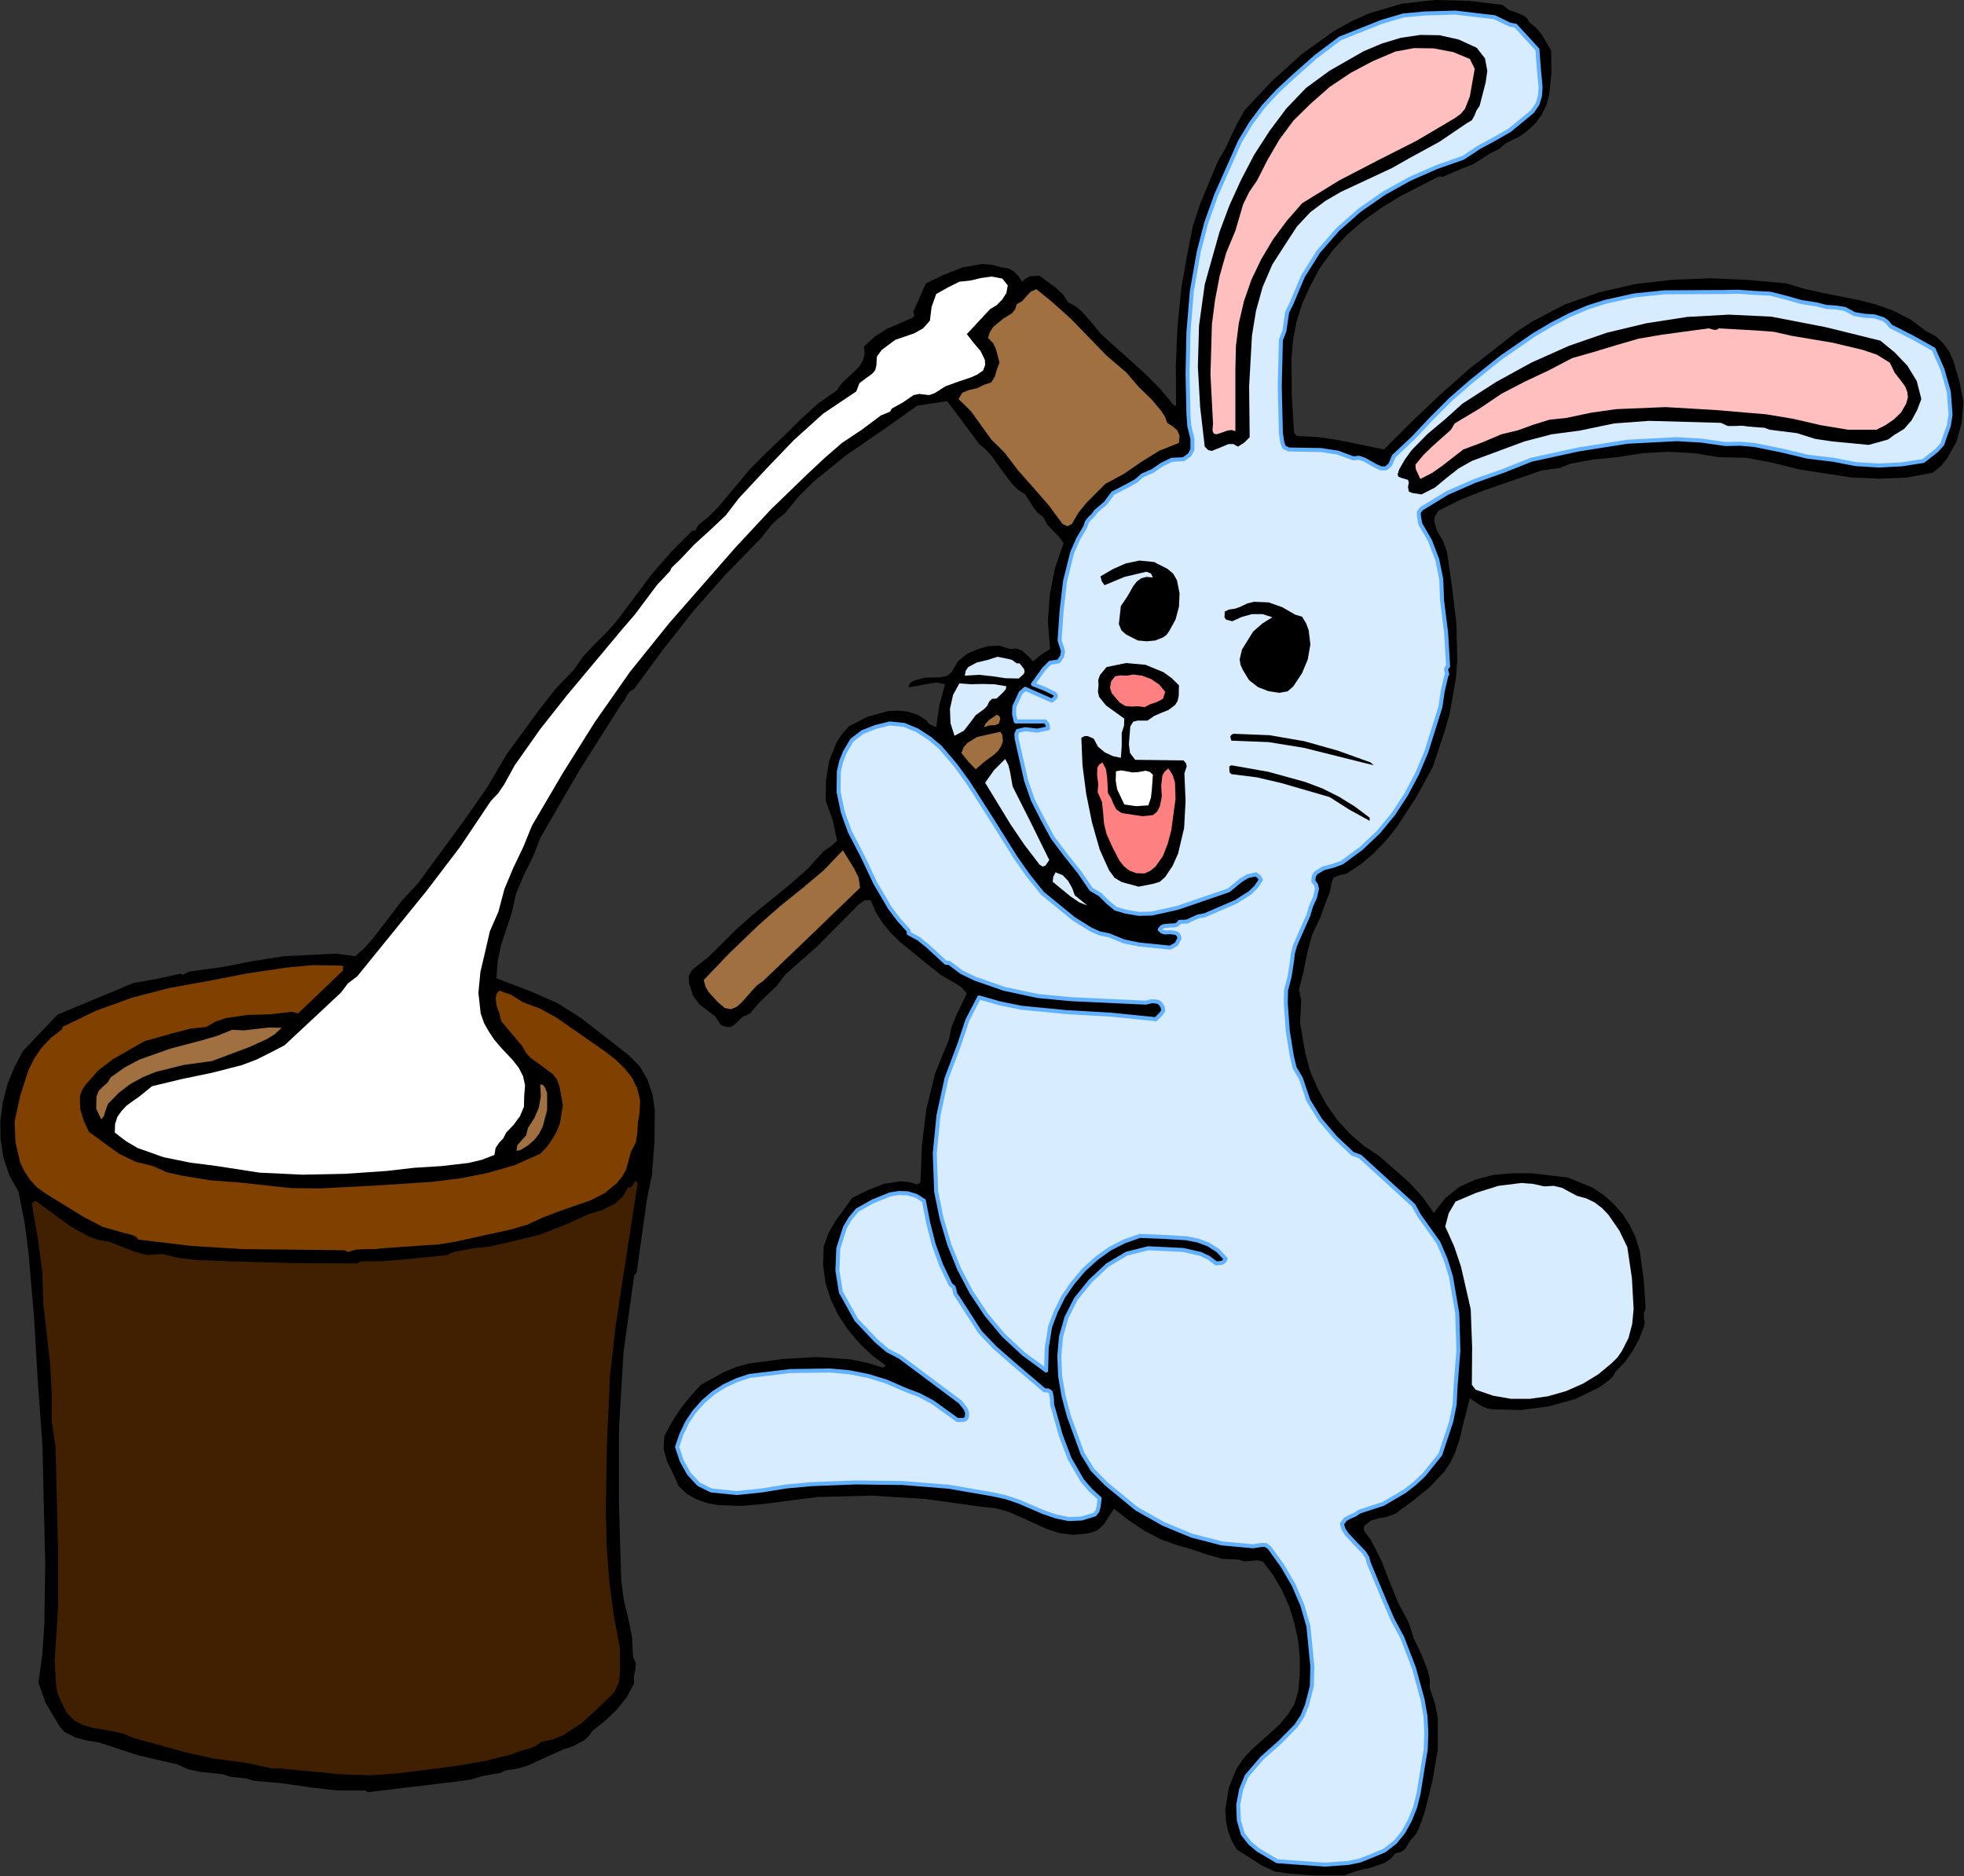 <?xml version="1.0" encoding="UTF-8" standalone="no"?>
<svg
   xmlns:dc="http://purl.org/dc/elements/1.1/"
   xmlns:cc="http://creativecommons.org/ns#"
   xmlns:rdf="http://www.w3.org/1999/02/22-rdf-syntax-ns#"
   xmlns:svg="http://www.w3.org/2000/svg"
   xmlns="http://www.w3.org/2000/svg"
   xmlns:sodipodi="http://sodipodi.sourceforge.net/DTD/sodipodi-0.dtd"
   xmlns:inkscape="http://www.inkscape.org/namespaces/inkscape"
   version="1.0"
   width="174.244mm"
   height="166.446mm"
   id="svg70"
   sodipodi:docname="ETOUG017.WMF">
  <rect width="100%" height="100%" fill="#333333" stroke="none"/>
  <sodipodi:namedview
     pagecolor="#ffffff"
     bordercolor="#666666"
     borderopacity="1"
     objecttolerance="10"
     gridtolerance="10"
     guidetolerance="10"
     inkscape:pageopacity="0"
     inkscape:pageshadow="2"
     inkscape:window-width="640"
     inkscape:window-height="480"
     id="namedview72" />
  <defs
     id="defs6">
    <clipPath
       clipPathUnits="userSpaceOnUse"
       id="clipWmfPath1">
      <path
         d="M 0,0 L 658.464,0 L 658.464,628.992 L 0,628.992 z"
         id="path2" />
    </clipPath>
    <pattern
       id="WMFhbasepattern"
       patternUnits="userSpaceOnUse"
       width="6"
       height="6"
       x="0"
       y="0" />
  </defs>
  <path
     style="fill:#000000;fill-rule:evenodd;fill-opacity:1;stroke:none;"
     clip-path="url(#clipWmfPath1)"
     d="  M 503.808,1.632   L 506.016,3.36   L 508.608,4.224   L 511.008,5.28   L 512.064,6.144   L 512.736,7.392   L 515.136,9.408   L 517.056,11.712   L 520.128,16.992   L 520.224,24.576   L 519.456,31.872   L 518.496,35.328   L 516.864,38.592   L 514.656,41.568   L 511.776,44.16   L 509.664,45.696   L 507.264,46.848   L 504.864,48.096   L 502.752,49.92   L 499.584,51.456   L 496.704,53.376   L 493.632,55.2   L 490.368,56.448   L 483.936,59.232   L 482.304,59.232   L 469.44,65.856   L 463.2,69.696   L 457.248,73.92   L 451.776,78.624   L 446.88,83.904   L 442.56,89.856   L 439.104,96.384   L 436.608,101.952   L 434.784,107.712   L 433.632,113.664   L 433.056,119.808   L 433.152,132.48   L 433.92,145.248   L 434.976,146.208   L 442.464,146.592   L 449.664,147.744   L 464.064,150.72   L 473.472,141.312   L 483.072,132.192   L 492.96,123.456   L 503.424,115.296   L 508.416,111.36   L 513.6,107.904   L 524.64,102.144   L 536.256,98.016   L 548.448,95.232   L 560.928,93.792   L 573.696,93.312   L 586.464,93.888   L 599.136,95.04   L 605.088,96.864   L 611.136,98.208   L 623.232,100.608   L 629.184,102.144   L 635.04,104.256   L 640.608,107.136   L 645.792,110.976   L 649.152,112.8   L 651.648,115.2   L 653.664,117.984   L 655.008,121.056   L 657.024,127.872   L 658.368,134.784   L 657.792,141.696   L 656.064,148.032   L 652.896,153.696   L 650.784,156.288   L 648.096,158.496   L 639.456,160.128   L 630.24,160.512   L 621.024,160.128   L 612.192,158.784   L 603.456,157.44   L 594.624,155.232   L 585.6,153.504   L 576.384,153.312   L 568.128,151.968   L 559.488,151.488   L 550.752,151.968   L 542.208,153.312   L 534.24,154.08   L 526.464,155.52   L 523.2,156.864   L 519.936,157.344   L 516.672,157.824   L 513.408,158.976   L 497.568,164.448   L 489.792,167.52   L 482.304,171.264   L 481.152,173.088   L 480.864,174.72   L 481.92,178.176   L 483.936,181.536   L 485.184,184.992   L 486.912,196.992   L 488.352,209.184   L 488.64,221.568   L 488.16,227.616   L 487.104,233.664   L 486.048,239.616   L 484.32,245.472   L 480.384,257.28   L 474.912,267.264   L 468.48,277.152   L 464.832,281.76   L 460.8,285.984   L 456.384,289.728   L 451.584,292.896   L 448.512,293.664   L 447.072,294.432   L 446.496,296.064   L 445.92,299.136   L 444.768,302.016   L 442.656,307.776   L 439.968,313.44   L 438.336,319.584   L 437.088,325.824   L 435.552,331.776   L 436.32,335.424   L 436.128,339.168   L 435.936,343.008   L 436.608,346.848   L 437.664,353.088   L 439.296,359.136   L 441.792,364.896   L 444.768,370.368   L 448.416,375.552   L 452.64,380.16   L 457.44,384.288   L 462.72,387.84   L 472.608,396.576   L 477.024,401.376   L 480.768,406.752   L 484.608,401.76   L 489.312,398.016   L 494.784,395.52   L 500.736,393.984   L 507.072,393.408   L 513.504,393.408   L 525.792,394.848   L 534.144,398.304   L 537.888,400.8   L 541.152,403.776   L 544.128,407.136   L 546.528,410.88   L 548.448,414.912   L 549.792,419.232   L 551.136,428.832   L 551.808,438.72   L 551.232,440.352   L 551.232,441.888   L 551.52,443.52   L 551.136,445.152   L 549.504,449.28   L 547.392,453.12   L 544.896,456.672   L 541.824,459.84   L 540.864,461.568   L 539.424,462.912   L 536.064,465.312   L 528.096,469.152   L 519.36,471.552   L 510.24,472.8   L 501.12,472.608   L 498.816,472.32   L 496.704,471.456   L 492.864,468.864   L 490.464,478.176   L 489.408,482.784   L 487.776,487.392   L 486.24,490.56   L 484.224,493.536   L 479.328,498.72   L 473.664,503.328   L 467.904,507.552   L 465.12,508.608   L 462.336,509.088   L 459.744,509.856   L 457.44,511.68   L 457.248,513.024   L 457.92,514.08   L 459.552,516.192   L 463.104,523.104   L 465.888,530.208   L 468.768,537.312   L 472.32,544.032   L 474.144,549.6   L 476.64,554.784   L 478.752,560.16   L 479.424,563.04   L 479.424,566.112   L 481.152,571.104   L 482.112,576.096   L 482.112,586.656   L 480.288,597.312   L 477.792,607.392   L 475.968,612.576   L 474.816,614.976   L 472.992,616.992   L 471.168,619.968   L 469.728,621.024   L 467.904,621.408   L 466.272,623.328   L 464.256,624.672   L 459.84,626.208   L 455.136,627.264   L 450.624,628.896   L 441.216,628.896   L 432.096,628.224   L 427.392,627.552   L 422.976,625.44   L 414.72,620.16   L 412.992,617.184   L 411.744,613.92   L 411.072,610.368   L 410.88,606.72   L 412.032,599.52   L 414.528,593.28   L 416.736,589.92   L 419.52,586.848   L 425.952,581.088   L 429.12,578.208   L 431.808,574.944   L 434.016,571.488   L 435.264,567.36   L 435.84,561.6   L 435.84,555.84   L 435.264,549.984   L 434.016,544.224   L 432.288,538.656   L 429.888,533.28   L 427.008,528.288   L 423.456,523.584   L 421.536,523.2   L 419.328,523.392   L 417.216,523.584   L 415.104,522.912   L 409.824,522.72   L 404.736,521.28   L 399.744,519.552   L 394.656,518.112   L 389.088,516.096   L 383.616,513.216   L 378.432,509.76   L 373.536,505.92   L 370.08,511.2   L 367.872,513.216   L 364.896,514.176   L 359.904,514.656   L 355.2,514.08   L 350.88,512.64   L 346.656,510.72   L 338.304,506.976   L 333.792,505.728   L 328.992,505.248   L 310.56,502.656   L 292.224,501.504   L 273.888,501.984   L 255.456,504.384   L 248.352,504.96   L 240.768,504.672   L 237.024,504   L 233.568,502.752   L 230.304,500.928   L 227.52,498.24   L 225.792,494.304   L 223.776,490.272   L 222.528,486.048   L 222.72,481.632   L 225.216,476.928   L 228.096,472.512   L 231.36,468.384   L 235.008,464.352   L 242.688,460.128   L 246.72,458.4   L 251.04,457.248   L 262.272,455.712   L 273.792,455.04   L 285.216,455.808   L 290.784,456.96   L 296.064,458.592   L 297.024,457.92   L 292.32,454.368   L 288,450.24   L 284.256,445.728   L 280.992,440.832   L 278.496,435.552   L 276.768,429.984   L 276,424.128   L 276.192,417.984   L 277.824,413.472   L 280.128,409.44   L 285.792,401.664   L 290.976,399.072   L 296.448,396.96   L 302.112,396.096   L 304.896,396.384   L 307.584,397.152   L 308.64,396.48   L 309.12,384.096   L 310.656,371.712   L 313.632,359.712   L 318.24,348.48   L 319.008,344.544   L 320.544,340.704   L 324.192,333.12   L 322.464,331.104   L 320.256,329.664   L 315.552,326.976   L 308.832,321.6   L 301.92,315.936   L 298.752,312.864   L 295.968,309.504   L 293.664,305.856   L 291.936,301.824   L 289.92,301.92   L 287.904,303.264   L 284.64,306.624   L 274.272,317.088   L 263.136,326.976   L 260.544,330.528   L 257.472,333.408   L 254.4,336.384   L 251.52,339.84   L 248.928,340.992   L 247.008,342.912   L 246.048,343.776   L 244.896,344.352   L 243.456,344.352   L 241.728,343.68   L 239.808,340.8   L 237.12,338.784   L 234.432,336.672   L 232.32,333.792   L 230.976,329.376   L 230.976,327.168   L 232.128,325.152   L 237.408,321.024   L 242.4,316.128   L 247.296,311.232   L 252.192,306.912   L 264.672,296.736   L 270.816,291.36   L 276.192,285.408   L 278.496,283.872   L 280.704,281.952   L 279.264,275.136   L 276.864,268.512   L 276.96,261.792   L 278.016,255.168   L 280.512,248.928   L 282.336,246.144   L 284.64,243.552   L 290.784,240.384   L 297.696,238.464   L 301.152,238.272   L 304.512,238.656   L 307.776,239.712   L 310.752,241.632   L 311.328,242.592   L 312.192,243.072   L 313.92,243.84   L 314.976,236.448   L 316.896,229.44   L 314.016,228.864   L 310.848,229.344   L 304.704,230.496   L 305.088,229.056   L 306.528,228.192   L 310.176,227.232   L 314.88,227.136   L 317.184,226.752   L 318.24,226.176   L 319.104,225.312   L 321.216,221.76   L 324.192,219.264   L 327.552,217.824   L 331.296,216.672   L 335.04,216.48   L 338.592,217.632   L 340.704,217.44   L 342.624,218.112   L 345.696,220.896   L 345.888,221.376   L 346.368,221.76   L 349.056,219.552   L 352.128,217.632   L 351.36,208.512   L 352.032,199.392   L 353.76,190.464   L 356.64,182.112   L 355.104,180   L 353.088,177.984   L 351.168,175.872   L 349.824,173.376   L 347.904,171.936   L 346.464,170.016   L 343.776,165.792   L 341.28,164.16   L 339.264,162.144   L 335.808,157.536   L 332.544,152.928   L 330.624,150.816   L 328.32,148.896   L 322.944,141.6   L 317.568,134.496   L 307.584,136.032   L 295.776,144.384   L 283.872,152.544   L 272.736,161.568   L 267.648,166.656   L 263.136,172.224   L 260.832,173.952   L 258.72,175.968   L 255.168,180.48   L 243.552,192.384   L 232.512,204.864   L 222.336,217.824   L 212.64,230.976   L 211.104,231.936   L 210.144,233.28   L 209.376,234.816   L 208.32,236.16   L 194.208,258.432   L 181.152,280.992   L 178.752,287.232   L 175.68,293.376   L 173.088,299.52   L 171.552,306.24   L 168,316.992   L 166.848,322.56   L 166.464,328.032   L 172.224,330.24   L 177.984,332.448   L 186.816,336.288   L 194.976,341.472   L 210.624,353.664   L 214.56,357.6   L 217.152,362.112   L 218.784,367.008   L 219.552,372.192   L 219.456,383.136   L 218.592,393.984   L 216.96,402.048   L 215.808,410.112   L 213.504,426.624   L 212.64,427.776   L 209.088,453.312   L 207.552,479.04   L 207.552,504.864   L 208.32,530.208   L 209.184,536.64   L 210.72,542.88   L 211.968,549.12   L 212.256,555.552   L 213.216,557.76   L 213.024,559.968   L 212.544,562.176   L 212.64,564.48   L 210.144,569.088   L 206.784,573.312   L 202.848,577.056   L 198.528,580.512   L 197.376,582.24   L 195.84,583.584   L 192.192,585.504   L 188.352,586.848   L 184.704,588.48   L 177.408,591.84   L 173.472,593.088   L 169.44,593.664   L 167.712,594.528   L 165.696,594.816   L 161.664,595.584   L 158.112,596.64   L 154.464,597.216   L 147.264,598.08   L 123.264,600.96   L 122.592,600.384   L 113.184,600.384   L 103.968,599.328   L 94.752,597.984   L 85.152,597.12   L 82.56,596.352   L 79.968,596.064   L 77.28,595.776   L 74.592,594.912   L 67.104,594.144   L 63.168,593.28   L 59.52,591.648   L 46.272,588.576   L 33.408,584.352   L 29.376,583.68   L 25.248,582.624   L 21.6,580.704   L 20.16,579.168   L 19.008,577.248   L 15.264,571.008   L 12.864,564.192   L 14.208,554.592   L 14.88,544.608   L 15.168,524.256   L 14.208,484.224   L 12.672,463.2   L 11.424,441.792   L 9.6,420.48   L 8.256,410.016   L 6.24,399.648   L 3.168,394.176   L 1.152,388.224   L 0.192,382.08   L 0.096,375.84   L 0.96,369.6   L 2.496,363.552   L 4.896,357.696   L 7.776,352.32   L 19.296,340.224   L 44.64,329.664   L 52.608,328.224   L 60.576,326.496   L 61.248,326.88   L 61.92,326.592   L 63.168,325.824   L 74.4,324.288   L 84.768,322.272   L 95.232,320.64   L 106.368,320.064   L 112.704,319.776   L 119.136,320.64   L 122.112,317.952   L 124.8,314.976   L 129.696,308.64   L 134.592,302.208   L 140.256,296.064   L 155.808,274.848   L 163.296,264.096   L 169.92,252.864   L 180.672,238.176   L 186.24,231.072   L 192.384,224.64   L 195.456,220.224   L 199.104,216.288   L 202.944,212.544   L 206.496,208.608   L 218.592,192.48   L 225.216,184.896   L 232.128,177.984   L 233.184,177.888   L 233.568,177.12   L 233.952,176.256   L 234.624,175.68   L 237.792,173.088   L 240.768,170.112   L 246.144,163.68   L 251.52,157.248   L 257.376,151.392   L 262.944,146.112   L 268.512,140.544   L 274.368,135.264   L 280.704,130.848   L 281.76,129.12   L 283.296,127.488   L 286.656,124.416   L 288.192,122.784   L 289.344,120.864   L 289.92,118.752   L 289.728,116.16   L 293.28,112.896   L 297.312,110.304   L 305.952,106.56   L 306.624,105.888   L 306.432,105.216   L 306.24,104.448   L 306.624,103.68   L 310.464,95.04   L 316.416,92.16   L 322.752,89.664   L 329.28,88.512   L 332.544,88.8   L 335.808,89.664   L 338.016,89.952   L 339.84,90.912   L 341.472,92.544   L 342.72,94.464   L 344.064,93.312   L 345.504,92.64   L 348.576,92.448   L 354.048,96.48   L 356.448,98.784   L 358.176,101.376   L 360.672,102.72   L 362.688,104.352   L 365.952,108.096   L 369.216,112.032   L 373.152,115.584   L 383.808,125.184   L 388.992,130.368   L 393.696,136.032   L 394.368,136.032   L 394.272,122.592   L 394.848,109.248   L 396.192,96.096   L 398.496,83.232   L 400.032,75.648   L 402.432,68.352   L 408.384,54.048   L 410.88,49.824   L 412.896,45.408   L 415.008,41.088   L 417.408,36.864   L 426.528,27.168   L 436.512,18.144   L 447.36,10.368   L 453.024,7.2   L 458.976,4.512   L 470.016,1.248   L 481.152,0   L 492.48,0.288   L 503.808,1.632  z "
     id="path8" />
  <path
     style="fill:#d8ecff;fill-rule:evenodd;fill-opacity:1;stroke:#62b1ff;stroke-width:1.344px;stroke-linecap:round;stroke-linejoin:round;stroke-miterlimit:4;stroke-dasharray:none;stroke-opacity:1;"
     clip-path="url(#clipWmfPath1)"
     d="  M 501.12,5.76   L 504.672,7.488   L 506.304,8.256   L 508.224,8.64   L 515.52,16.608   L 516,22.944   L 516.576,29.184   L 516.384,32.16   L 515.52,34.944   L 513.792,37.44   L 511.104,39.648   L 506.208,43.68   L 501.024,46.656   L 495.84,49.44   L 490.656,52.896   L 481.632,56.064   L 472.704,60   L 464.064,64.8   L 455.904,70.464   L 448.512,76.992   L 442.08,84.384   L 436.896,92.64   L 433.056,101.76   L 431.616,104.64   L 431.136,107.808   L 430.656,111.072   L 429.504,113.952   L 429.12,129.504   L 429.504,145.248   L 429.984,148.416   L 430.56,149.952   L 432.096,150.72   L 442.944,150.912   L 448.608,151.776   L 453.792,153.696   L 455.712,153.504   L 457.632,154.176   L 461.376,156.288   L 463.104,157.056   L 464.736,157.056   L 466.176,155.808   L 467.328,153.024   L 473.856,146.88   L 480,140.352   L 486.432,133.92   L 493.152,128.064   L 503.328,119.904   L 514.464,112.224   L 520.32,108.768   L 526.272,105.696   L 532.32,103.104   L 538.368,101.184   L 547.968,99.072   L 558.144,98.016   L 577.92,97.92   L 582.912,97.824   L 588.192,98.208   L 593.664,98.496   L 598.944,99.84   L 604.032,101.28   L 609.024,102.048   L 612.384,102.912   L 615.552,103.104   L 618.624,103.584   L 621.792,105.312   L 625.248,105.888   L 628.512,106.08   L 631.488,107.04   L 632.832,108   L 633.984,109.44   L 641.376,113.184   L 648.384,117.12   L 651.36,123.936   L 653.472,131.424   L 654.048,139.008   L 653.472,142.752   L 652.224,146.208   L 651.264,148.992   L 649.344,151.104   L 644.928,154.56   L 637.632,155.712   L 629.952,156.096   L 622.176,155.616   L 614.784,154.176   L 606.048,153.12   L 597.216,151.008   L 588.192,149.184   L 583.488,148.8   L 578.592,148.896   L 570.528,147.744   L 562.272,147.264   L 545.664,148.128   L 529.248,150.72   L 513.408,154.176   L 504,157.92   L 494.496,161.28   L 485.28,165.312   L 476.64,170.592   L 475.776,171.744   L 475.776,172.992   L 476.256,175.68   L 479.52,181.344   L 481.92,187.584   L 483.264,194.208   L 483.552,201.312   L 484.896,212.064   L 485.568,223.392   L 484.896,224.16   L 484.992,225.024   L 485.28,225.984   L 484.896,226.848   L 483.744,231.936   L 482.976,237.12   L 478.272,252.096   L 475.2,259.392   L 471.552,266.304   L 467.232,272.928   L 462.24,278.976   L 456.48,284.448   L 449.952,289.248   L 447.072,290.304   L 443.712,291.168   L 441.216,292.704   L 440.544,293.856   L 440.352,295.392   L 441.312,296.736   L 441.6,298.08   L 440.928,300.96   L 439.584,303.936   L 438.72,306.912   L 434.304,316.896   L 433.536,319.584   L 433.248,322.176   L 432.384,327.648   L 431.232,332.064   L 431.136,336.384   L 431.808,345.696   L 433.152,354.048   L 434.112,358.08   L 436.224,361.632   L 438.72,369.024   L 442.752,375.552   L 447.84,381.504   L 453.504,386.88   L 456.096,387.84   L 473.952,404.16   L 475.872,407.616   L 477.984,410.592   L 482.304,416.64   L 484.704,422.208   L 486.528,428.064   L 488.64,440.352   L 489.024,452.832   L 488.064,465.024   L 487.776,470.976   L 486.624,476.64   L 482.976,487.68   L 477.504,494.496   L 474.336,497.472   L 470.976,500.064   L 463.776,504.288   L 455.808,506.88   L 454.272,507.936   L 452.64,508.608   L 451.104,509.472   L 449.952,511.008   L 450.528,512.832   L 451.584,514.464   L 454.464,517.536   L 457.44,520.608   L 458.496,522.336   L 458.976,524.16   L 464.256,536.832   L 466.944,543.072   L 470.208,549.12   L 474.144,559.392   L 477.024,569.952   L 477.984,575.424   L 478.272,580.896   L 478.08,586.56   L 477.12,592.32   L 475.68,601.344   L 474.528,605.952   L 472.8,610.272   L 470.592,614.304   L 467.808,617.76   L 464.16,620.544   L 459.552,622.464   L 455.904,623.904   L 452.064,624.672   L 444.192,625.248   L 428.256,624.096   L 421.92,620.352   L 419.136,618.048   L 416.736,614.976   L 415.392,610.368   L 415.2,605.184   L 416.16,600.096   L 417.984,595.584   L 423.168,589.536   L 429.12,584.256   L 434.592,578.688   L 436.704,575.52   L 438.24,571.776   L 439.872,565.44   L 440.064,558.816   L 438.72,545.28   L 436.704,538.272   L 433.824,531.552   L 430.08,525.12   L 425.664,518.976   L 424.512,518.112   L 423.168,518.016   L 420.192,518.496   L 409.728,517.536   L 399.648,514.944   L 390.144,511.008   L 381.12,505.92   L 370.944,497.568   L 366.336,492.864   L 362.976,487.392   L 358.368,474.72   L 356.64,468.192   L 355.488,461.472   L 355.2,454.848   L 355.776,448.224   L 357.6,441.792   L 360.768,435.552   L 365.664,429.504   L 371.328,424.224   L 377.76,420.384   L 385.056,418.56   L 396.768,419.136   L 402.624,420.48   L 405.408,421.824   L 407.808,423.648   L 409.728,423.456   L 410.496,422.976   L 410.976,422.112   L 408.384,419.328   L 405.216,417.312   L 401.664,415.968   L 397.728,415.2   L 389.664,414.72   L 382.176,414.432   L 376.992,416.256   L 372.096,418.752   L 367.584,422.016   L 363.36,425.856   L 359.712,430.176   L 356.544,434.784   L 354.048,439.776   L 352.128,444.864   L 350.976,451.968   L 350.784,459.552   L 343.2,453.984   L 336.48,447.744   L 330.72,440.832   L 325.728,433.344   L 321.6,425.472   L 318.24,417.12   L 315.744,408.576   L 313.92,399.648   L 313.44,386.784   L 314.688,374.016   L 317.376,361.632   L 321.696,350.112   L 324.384,342.048   L 328.32,334.464   L 335.424,336.48   L 342.528,337.92   L 357.312,339.36   L 372.384,340.224   L 387.552,341.76   L 389.28,340.032   L 390.048,338.976   L 389.856,337.632   L 389.088,336.48   L 388.224,335.904   L 386.304,335.712   L 384.192,336.192   L 381.792,336.096   L 359.136,335.04   L 348,333.984   L 336.768,331.584   L 327.072,328.224   L 322.464,326.016   L 318.24,322.848   L 317.184,322.848   L 311.136,317.28   L 308.064,314.784   L 304.704,312.96   L 304.704,312.096   L 301.344,308.352   L 298.368,304.416   L 293.472,296.064   L 289.344,287.328   L 284.928,278.784   L 282.624,272.352   L 281.184,265.536   L 281.28,258.72   L 282.048,255.36   L 283.296,252.192   L 285.696,248.16   L 289.248,245.472   L 293.664,243.744   L 298.368,242.592   L 303.168,243.072   L 307.584,244.896   L 311.712,247.584   L 315.264,250.56   L 320.256,256.416   L 324.672,262.464   L 332.64,274.944   L 340.512,287.52   L 344.832,293.664   L 349.536,299.52   L 360,308.064   L 365.664,311.616   L 368.64,312.96   L 371.904,313.632   L 376.8,315.648   L 381.888,316.704   L 392.352,317.76   L 394.464,316.608   L 395.52,314.592   L 395.136,313.44   L 394.368,312.864   L 392.544,312.576   L 390.528,312.672   L 389.664,312.384   L 388.896,311.712   L 389.472,310.944   L 390.24,310.56   L 392.064,310.368   L 394.08,310.272   L 394.944,309.888   L 395.52,309.12   L 398.016,309.024   L 399.84,308.16   L 401.76,307.296   L 403.968,306.912   L 414.432,302.4   L 419.232,299.328   L 421.248,297.312   L 422.784,295.008   L 422.208,294.048   L 421.152,293.184   L 418.464,293.76   L 416.16,295.104   L 411.936,298.56   L 394.848,304.416   L 386.208,306.336   L 381.792,306.432   L 377.376,305.664   L 374.112,304.704   L 371.424,302.496   L 368.928,300   L 365.856,298.176   L 361.92,292.416   L 357.312,286.656   L 352.992,280.896   L 349.536,274.56   L 346.368,268.32   L 344.064,261.696   L 340.896,247.68   L 340.8,246.144   L 341.28,245.088   L 343.776,244.512   L 347.808,244.992   L 351.456,244.224   L 351.264,242.976   L 350.496,241.92   L 340.608,241.92   L 340.032,239.52   L 340.128,236.928   L 342.24,232.32   L 343.776,230.976   L 352.704,234.912   L 353.856,233.952   L 354.048,233.28   L 353.664,232.608   L 350.112,230.88   L 346.368,229.44   L 350.016,224.352   L 352.128,222.24   L 355.008,221.76   L 356.16,220.032   L 356.448,218.304   L 355.296,214.752   L 355.968,204.864   L 357.12,194.88   L 359.52,185.28   L 361.44,180.864   L 363.936,176.64   L 364.416,175.104   L 365.376,173.856   L 366.528,172.8   L 367.392,171.552   L 370.752,168.672   L 373.152,165.408   L 378.336,162.72   L 380.928,161.28   L 383.136,159.36   L 386.496,157.92   L 389.568,155.808   L 392.928,154.176   L 396.864,153.984   L 398.88,152.544   L 399.84,150.816   L 399.84,147.072   L 398.784,142.848   L 398.496,138.624   L 398.208,125.28   L 398.496,111.456   L 399.648,97.632   L 401.952,84.48   L 404.448,74.784   L 407.808,65.376   L 415.776,47.424   L 419.424,41.376   L 423.648,35.712   L 428.448,30.528   L 433.728,25.632   L 441.216,19.008   L 449.376,12.864   L 463.392,7.296   L 470.592,5.184   L 477.792,4.512   L 488.064,4.224   L 497.664,5.376   L 501.12,5.76  z "
     id="path10" />
  <path
     style="fill:#000000;fill-rule:evenodd;fill-opacity:1;stroke:none;"
     clip-path="url(#clipWmfPath1)"
     d="  M 497.952,19.584   L 498.72,23.808   L 498.144,27.744   L 496.128,35.52   L 495.072,37.056   L 494.4,38.784   L 493.536,40.32   L 491.904,41.28   L 482.688,47.52   L 472.32,53.184   L 466.752,56.352   L 460.992,59.04   L 449.664,64.32   L 444.384,67.392   L 439.392,71.136   L 434.976,75.84   L 431.136,81.696   L 426.624,88.704   L 423.36,96.288   L 421.152,104.256   L 419.808,112.512   L 418.848,129.6   L 419.04,146.592   L 417.216,148.416   L 415.104,149.76   L 413.568,148.896   L 411.936,148.896   L 408.96,150.144   L 406.368,151.2   L 405.12,150.912   L 403.968,149.76   L 402.432,136.512   L 401.664,122.976   L 402.048,109.248   L 403.968,95.424   L 405.216,90.912   L 406.464,86.496   L 408.96,77.664   L 412.224,68.928   L 416.16,60.288   L 420.576,51.84   L 425.664,43.968   L 431.328,36.384   L 437.952,29.472   L 445.824,23.712   L 457.248,17.184   L 463.392,14.592   L 469.728,12.672   L 476.256,11.712   L 482.688,11.808   L 489.12,13.248   L 495.168,16.032   L 497.952,19.584  z "
     id="path12" />
  <path
     style="fill:#ffbfbf;fill-rule:evenodd;fill-opacity:1;stroke:none;"
     clip-path="url(#clipWmfPath1)"
     d="  M 494.496,23.04   L 492.864,32.352   L 491.232,36.48   L 489.792,38.208   L 487.776,39.648   L 475.104,47.136   L 462.048,53.76   L 449.088,60.48   L 436.608,68.16   L 431.424,74.112   L 426.816,80.352   L 422.88,86.976   L 419.616,93.792   L 417.12,100.992   L 415.392,108.384   L 414.432,115.968   L 414.24,123.84   L 414.24,144.576   L 412.992,144.192   L 411.552,144.384   L 408.864,145.344   L 407.808,145.632   L 406.944,145.344   L 406.56,144.288   L 406.752,142.08   L 405.888,125.568   L 406.368,108.768   L 407.424,100.608   L 408.96,92.544   L 411.168,84.768   L 414.24,77.376   L 416.832,68.544   L 418.848,64.416   L 421.536,60.48   L 424.992,53.664   L 429.024,46.752   L 433.728,40.416   L 439.392,34.848   L 445.824,29.184   L 452.832,24.48   L 460.224,20.544   L 467.904,17.28   L 474.144,16.128   L 480.768,16.224   L 487.296,17.472   L 492.864,19.776   L 494.496,23.04  z "
     id="path14" />
  <path
     style="fill:#ffffff;fill-rule:evenodd;fill-opacity:1;stroke:none;"
     clip-path="url(#clipWmfPath1)"
     d="  M 337.92,95.712   L 337.44,98.304   L 336,100.512   L 334.176,102.336   L 331.968,103.68   L 324.192,112.032   L 326.496,115.008   L 328.8,117.696   L 330.24,120.672   L 330.336,122.4   L 329.664,124.224   L 327.744,125.568   L 325.632,126.528   L 321.312,127.968   L 317.088,129.504   L 313.44,131.808   L 311.616,132.48   L 309.888,132.288   L 308.256,132.096   L 306.336,132.48   L 302.688,134.976   L 299.04,136.992   L 298.464,138.048   L 297.504,138.432   L 295.392,139.296   L 288.96,144.096   L 282.336,148.512   L 276.48,153.6   L 270.72,158.976   L 258.432,170.88   L 246.72,183.456   L 224.352,208.992   L 211.296,225.216   L 199.584,241.92   L 188.736,259.2   L 178.368,276.864   L 175.488,283.968   L 172.128,290.976   L 169.152,298.08   L 167.136,305.664   L 164.256,312.288   L 162.624,319.392   L 161.088,325.92   L 160.416,332.928   L 161.184,339.84   L 162.336,343.104   L 163.968,345.984   L 165.696,348.576   L 167.712,350.976   L 172.032,355.584   L 173.952,358.08   L 175.392,360.864   L 176.064,363.936   L 175.776,367.392   L 175.68,371.136   L 174.336,374.304   L 172.224,377.184   L 169.728,379.776   L 168.768,381.696   L 167.328,383.232   L 166.176,384.96   L 165.792,387.264   L 161.568,388.896   L 157.152,389.952   L 148.032,391.008   L 138.816,391.584   L 129.696,392.64   L 115.776,393.6   L 101.472,393.888   L 87.072,393.216   L 72.768,391.008   L 63.84,389.856   L 54.816,388.032   L 46.176,384.96   L 42.24,382.656   L 38.496,379.776   L 38.592,376.896   L 39.36,374.496   L 40.8,372.48   L 42.528,370.656   L 46.848,367.584   L 50.976,364.224   L 60.96,361.824   L 71.136,359.712   L 81.216,357.12   L 86.016,355.296   L 90.624,352.992   L 95.424,350.496   L 114.336,332.832   L 116.64,329.76   L 119.808,327.36   L 142.944,298.848   L 154.272,283.968   L 164.64,268.512   L 167.04,266.016   L 169.056,263.04   L 172.608,256.608   L 181.056,244.608   L 190.08,233.184   L 208.704,210.912   L 212.928,206.016   L 216.576,201.12   L 220.32,196.128   L 224.736,191.424   L 225.12,190.464   L 226.08,189.504   L 227.904,187.776   L 232.896,182.496   L 238.176,177.696   L 243.36,172.8   L 247.776,167.04   L 256.992,157.152   L 266.208,147.552   L 276,138.72   L 287.136,131.232   L 288.192,128.448   L 290.4,126.816   L 292.608,125.184   L 293.472,124.128   L 293.856,122.592   L 294.048,119.52   L 295.68,117.312   L 300.192,113.952   L 306.624,111.744   L 309.504,110.112   L 311.808,107.52   L 312.384,102.912   L 313.92,98.592   L 317.856,96.384   L 321.696,94.464   L 325.344,94.08   L 328.992,93.216   L 332.544,92.736   L 336.096,93.408   L 337.92,95.712  z "
     id="path16" />
  <path
     style="fill:#a07040;fill-rule:evenodd;fill-opacity:1;stroke:none;"
     clip-path="url(#clipWmfPath1)"
     d="  M 352.704,101.184   L 359.136,106.944   L 365.088,113.088   L 371.04,119.232   L 377.664,124.896   L 381.792,129.696   L 386.304,134.112   L 389.28,137.664   L 390.624,139.68   L 391.392,141.792   L 393.312,143.04   L 394.752,144.288   L 395.52,146.016   L 395.328,148.512   L 388.8,151.104   L 382.752,154.848   L 376.896,158.88   L 370.656,162.24   L 364.32,168.576   L 361.536,172.032   L 359.424,175.68   L 357.888,176.448   L 356.256,175.68   L 351.744,169.536   L 346.56,163.584   L 341.376,157.728   L 336.768,151.68   L 332.448,147.456   L 328.992,142.656   L 325.632,137.952   L 321.408,133.824   L 322.656,131.712   L 324.96,130.752   L 327.648,130.176   L 329.952,129.024   L 332.352,128.256   L 333.6,126.24   L 334.272,123.84   L 335.136,121.632   L 333.984,117.12   L 333.024,115.104   L 331.296,113.28   L 331.872,111.456   L 333.024,109.632   L 336.384,106.848   L 339.36,105.024   L 340.416,103.68   L 340.896,102.048   L 342.72,100.992   L 344.16,99.36   L 345.6,97.824   L 347.52,96.96   L 352.704,101.184  z "
     id="path18" />
  <path
     style="fill:#000000;fill-rule:evenodd;fill-opacity:1;stroke:none;"
     clip-path="url(#clipWmfPath1)"
     d="  M 630.528,114.24   L 635.328,118.176   L 639.552,122.592   L 642.72,127.776   L 644.256,133.824   L 642.816,137.568   L 640.992,140.928   L 638.496,143.808   L 635.04,145.92   L 633.12,147.36   L 631.104,147.936   L 626.592,149.184   L 614.496,148.032   L 608.64,147.168   L 602.592,145.248   L 597.984,144.672   L 593.376,144.096   L 591.648,143.424   L 589.92,143.328   L 586.368,143.04   L 584.16,142.752   L 581.76,142.848   L 579.36,142.848   L 577.056,141.792   L 552.96,141.12   L 541.248,141.984   L 529.728,144.384   L 520.32,145.632   L 511.104,148.032   L 493.536,154.56   L 489.12,157.056   L 485.088,160.224   L 481.152,163.488   L 476.64,165.792   L 473.568,165.312   L 472.416,164.832   L 472.128,163.296   L 472.416,161.76   L 472.128,160.896   L 470.4,160.416   L 468.864,159.84   L 468.672,158.976   L 469.152,157.44   L 471.072,154.08   L 473.376,150.912   L 478.656,145.536   L 484.608,140.544   L 490.368,135.36   L 501.696,128.064   L 513.6,121.536   L 526.08,115.968   L 538.848,111.552   L 552.096,108.384   L 565.728,106.272   L 579.744,105.504   L 593.952,106.176   L 612.288,109.728   L 630.528,114.24  z "
     id="path20" />
  <path
     style="fill:#ffbfbf;fill-rule:evenodd;fill-opacity:1;stroke:none;"
     clip-path="url(#clipWmfPath1)"
     d="  M 576.384,110.112   L 588.48,110.784   L 594.816,111.264   L 600.768,112.608   L 614.496,114.912   L 624.576,117.312   L 629.376,118.944   L 633.696,121.632   L 635.328,124.992   L 637.728,128.064   L 638.88,129.696   L 639.552,131.424   L 639.744,133.248   L 639.168,135.36   L 637.44,138.336   L 635.04,140.64   L 632.256,142.56   L 629.184,144.096   L 619.68,144.096   L 610.464,142.56   L 601.344,140.448   L 592.128,138.912   L 575.04,137.472   L 558.528,136.512   L 542.112,137.184   L 533.76,138.336   L 525.12,140.16   L 519.552,140.736   L 514.272,142.368   L 508.992,144.288   L 503.424,145.632   L 497.088,148.32   L 490.656,150.72   L 483.744,156.096   L 480.192,158.592   L 476.256,160.608   L 475.2,158.304   L 474.72,157.248   L 474.624,155.808   L 477.312,152.544   L 480.288,149.664   L 486.528,144.096   L 487.776,141.984   L 489.696,140.832   L 496.128,136.992   L 503.52,132   L 511.296,127.968   L 519.264,124.224   L 527.136,120.096   L 534.528,117.984   L 541.824,115.776   L 549.408,113.568   L 557.28,112.224   L 572.928,110.112   L 574.752,110.592   L 575.616,110.592   L 576.384,110.112  z "
     id="path22" />
  <path
     style="fill:#000000;fill-rule:evenodd;fill-opacity:1;stroke:none;"
     clip-path="url(#clipWmfPath1)"
     d="  M 394.656,194.592   L 395.52,198.912   L 395.328,203.424   L 394.176,207.744   L 392.064,211.584   L 391.2,212.832   L 390.048,213.696   L 387.456,214.752   L 384.576,215.04   L 381.504,214.752   L 377.568,212.736   L 376.032,211.392   L 375.168,209.28   L 375.84,203.232   L 378.048,199.968   L 380.064,196.416   L 381.216,194.976   L 382.656,193.92   L 384.384,193.44   L 386.592,193.632   L 385.92,192.288   L 384.384,191.712   L 377.088,193.44   L 370.368,196.224   L 369.408,194.88   L 369.024,193.248   L 373.152,190.848   L 377.472,188.928   L 382.08,187.968   L 386.976,188.448   L 391.488,190.752   L 393.408,192.384   L 394.656,194.592  z "
     id="path24" />
  <path
     style="fill:#000000;fill-rule:evenodd;fill-opacity:1;stroke:none;"
     clip-path="url(#clipWmfPath1)"
     d="  M 391.392,200.64   L 391.104,203.52   L 390.24,206.112   L 387.264,210.912   L 382.848,211.008   L 380.832,210.528   L 379.296,208.608   L 380.832,203.232   L 383.136,198.048   L 388.608,196.224   L 390.336,196.32   L 390.912,197.472   L 391.392,200.64  z "
     id="path26" />
  <path
     style="fill:#000000;fill-rule:evenodd;fill-opacity:1;stroke:none;"
     clip-path="url(#clipWmfPath1)"
     d="  M 436.608,206.784   L 437.952,208.992   L 438.816,211.296   L 439.392,216.096   L 438.528,221.088   L 436.608,225.696   L 433.632,230.208   L 431.712,231.84   L 428.928,232.32   L 425.28,231.744   L 421.824,230.4   L 418.848,228.096   L 416.736,224.64   L 415.968,222.912   L 415.68,221.088   L 416.448,217.824   L 420.192,211.776   L 423.264,209.088   L 426.624,206.976   L 423.36,205.92   L 419.808,205.92   L 416.352,206.88   L 413.184,208.32   L 411.744,207.936   L 411.072,207.744   L 410.592,206.976   L 410.688,205.056   L 412.128,204.384   L 414.144,204.096   L 415.776,203.52   L 418.176,202.368   L 420.48,201.792   L 425.376,201.984   L 429.984,203.616   L 434.304,206.112   L 436.608,206.784  z "
     id="path28" />
  <path
     style="fill:#000000;fill-rule:evenodd;fill-opacity:1;stroke:none;"
     clip-path="url(#clipWmfPath1)"
     d="  M 435.264,213.12   L 435.552,217.056   L 434.4,220.608   L 430.752,227.232   L 429.312,228.096   L 427.68,228.096   L 424.32,227.232   L 421.728,225.408   L 420.672,224.256   L 420.192,222.72   L 420.768,219.456   L 421.824,216.384   L 423.552,213.888   L 426.336,212.16   L 429.408,211.392   L 432.384,210.624   L 434.112,211.488   L 435.264,213.12  z "
     id="path30" />
  <path
     style="fill:#d8ecff;fill-rule:evenodd;fill-opacity:1;stroke:none;"
     clip-path="url(#clipWmfPath1)"
     d="  M 340.896,222.432   L 341.856,222.432   L 342.336,223.008   L 343.392,224.352   L 343.584,225.408   L 343.104,226.176   L 341.568,227.52   L 337.152,227.424   L 332.736,226.752   L 328.224,226.272   L 323.52,226.56   L 323.808,224.928   L 324.672,223.68   L 327.552,222.144   L 331.2,221.28   L 334.464,220.224   L 337.824,220.896   L 339.36,221.28   L 340.896,222.432  z "
     id="path32" />
  <path
     style="fill:#000000;fill-rule:evenodd;fill-opacity:1;stroke:none;"
     clip-path="url(#clipWmfPath1)"
     d="  M 395.328,229.824   L 395.232,233.472   L 394.848,235.104   L 393.984,236.448   L 391.776,238.08   L 389.376,239.04   L 386.976,240.096   L 384.768,241.632   L 381.408,241.632   L 379.968,242.016   L 379.008,243.552   L 378.528,249.6   L 378.912,252.48   L 380.64,254.784   L 396.864,254.976   L 397.728,256.032   L 397.92,256.992   L 397.152,259.296   L 397.536,268.608   L 397.056,277.632   L 395.04,286.176   L 393.216,290.304   L 390.72,294.048   L 388.896,295.68   L 386.688,296.352   L 381.792,297.312   L 376.128,295.776   L 373.728,294.336   L 371.904,291.84   L 370.368,288.48   L 368.736,284.832   L 366.144,275.712   L 364.224,266.208   L 362.976,256.608   L 362.592,247.392   L 363.648,246.816   L 364.704,246.816   L 366.72,247.68   L 368.16,250.368   L 370.464,252.288   L 373.152,253.536   L 375.84,254.112   L 376.128,250.176   L 376.128,245.76   L 376.896,243.36   L 376.992,240.96   L 370.848,236.544   L 368.544,233.664   L 368.16,231.936   L 368.352,229.824   L 368.256,228   L 368.832,226.368   L 371.04,223.68   L 377.568,222.336   L 384.096,222.912   L 390.144,225.408   L 392.928,227.424   L 395.328,229.824  z "
     id="path34" />
  <path
     style="fill:#ff8080;fill-rule:evenodd;fill-opacity:1;stroke:none;"
     clip-path="url(#clipWmfPath1)"
     d="  M 390.72,232.032   L 389.952,234.336   L 387.936,235.392   L 385.632,236.16   L 383.808,237.12   L 381.696,236.832   L 379.488,236.928   L 377.376,236.736   L 375.456,235.584   L 372.768,232.416   L 372.192,230.592   L 372.576,228.48   L 373.92,226.752   L 375.744,226.464   L 377.856,226.56   L 379.968,226.176   L 382.944,226.56   L 386.016,227.712   L 388.704,229.536   L 390.72,232.032  z "
     id="path36" />
  <path
     style="fill:#d8ecff;fill-rule:evenodd;fill-opacity:1;stroke:none;"
     clip-path="url(#clipWmfPath1)"
     d="  M 337.44,230.112   L 337.248,231.168   L 336.288,232.224   L 334.176,234.24   L 332.64,234.336   L 331.68,235.296   L 331.008,236.736   L 329.952,237.792   L 327.168,239.808   L 325.248,242.4   L 323.232,244.992   L 320.064,246.72   L 318.72,242.496   L 318.528,237.696   L 319.584,232.992   L 321.696,229.152   L 325.536,229.44   L 329.472,229.344   L 333.408,229.44   L 337.44,230.112  z "
     id="path38" />
  <path
     style="fill:#a07040;fill-rule:evenodd;fill-opacity:1;stroke:none;"
     clip-path="url(#clipWmfPath1)"
     d="  M 335.424,240.96   L 334.944,242.688   L 333.504,243.168   L 331.68,243.264   L 329.952,243.84   L 330.432,242.688   L 331.488,241.536   L 334.176,239.712   L 335.04,240   L 335.424,240.96  z "
     id="path40" />
  <path
     style="fill:#a07040;fill-rule:evenodd;fill-opacity:1;stroke:none;"
     clip-path="url(#clipWmfPath1)"
     d="  M 336.096,246.432   L 336.288,248.448   L 335.712,250.176   L 334.752,251.712   L 333.312,253.056   L 330.048,255.456   L 327.168,257.952   L 324.672,255.36   L 322.368,252.48   L 323.136,250.56   L 324.384,249.12   L 327.648,247.104   L 335.424,245.376   L 336.096,246.432  z "
     id="path42" />
  <path
     style="fill:#000000;fill-rule:evenodd;fill-opacity:1;stroke:none;"
     clip-path="url(#clipWmfPath1)"
     d="  M 459.552,255.648   L 460.608,256.608   L 437.184,250.752   L 425.28,248.832   L 412.896,248.352   L 412.512,247.008   L 412.896,246.432   L 413.568,246.048   L 425.664,246.528   L 437.376,248.544   L 448.608,251.712   L 459.552,255.648  z "
     id="path44" />
  <path
     style="fill:#d8ecff;fill-rule:evenodd;fill-opacity:1;stroke:none;"
     clip-path="url(#clipWmfPath1)"
     d="  M 339.552,263.712   L 345.696,275.904   L 351.84,288.384   L 350.592,290.208   L 349.632,290.592   L 348.576,289.92   L 343.584,283.392   L 338.88,276.48   L 330.336,262.464   L 333.312,258.24   L 337.056,254.496   L 338.112,256.512   L 338.688,258.816   L 339.552,263.712  z "
     id="path46" />
  <path
     style="fill:#ff8080;fill-rule:evenodd;fill-opacity:1;stroke:none;"
     clip-path="url(#clipWmfPath1)"
     d="  M 371.52,265.92   L 372.576,267.648   L 373.344,269.568   L 374.304,271.392   L 376.128,272.64   L 383.136,273.696   L 386.592,273.312   L 387.936,272.256   L 388.896,270.432   L 389.568,267.168   L 389.376,263.52   L 389.76,260.064   L 390.528,258.72   L 391.776,257.664   L 393.216,259.872   L 393.984,262.368   L 394.176,267.84   L 392.736,278.496   L 391.584,282.816   L 389.952,287.04   L 387.456,290.592   L 385.824,291.936   L 383.808,292.896   L 381.024,292.8   L 378.72,291.936   L 376.896,290.496   L 375.36,288.576   L 373.056,284.16   L 371.04,279.648   L 370.176,276.096   L 369.888,272.448   L 369.504,268.896   L 368.064,265.632   L 368.256,262.848   L 367.872,259.872   L 367.968,257.376   L 368.544,256.416   L 369.696,255.648   L 370.848,257.952   L 371.232,260.544   L 371.52,265.92  z "
     id="path48" />
  <path
     style="fill:#000000;fill-rule:evenodd;fill-opacity:1;stroke:none;"
     clip-path="url(#clipWmfPath1)"
     d="  M 459.264,274.176   L 459.264,275.232   L 452.448,271.488   L 445.824,267.264   L 429.6,262.56   L 421.344,260.64   L 412.896,259.584   L 412.32,259.008   L 412.224,258.336   L 412.224,256.992   L 412.896,256.608   L 425.376,258.816   L 437.568,262.176   L 443.424,264.384   L 448.992,267.168   L 454.272,270.432   L 459.264,274.176  z "
     id="path50" />
  <path
     style="fill:#ffffff;fill-rule:evenodd;fill-opacity:1;stroke:none;"
     clip-path="url(#clipWmfPath1)"
     d="  M 386.592,259.776   L 386.208,264.96   L 385.92,267.552   L 385.056,270.048   L 381.024,270.336   L 376.992,269.76   L 374.592,264.672   L 374.112,261.792   L 374.208,258.624   L 375.936,258.336   L 377.76,258.624   L 379.68,259.008   L 381.504,258.912   L 384.192,258.432   L 385.536,258.816   L 386.592,259.776  z "
     id="path52" />
  <path
     style="fill:#a07040;fill-rule:evenodd;fill-opacity:1;stroke:none;"
     clip-path="url(#clipWmfPath1)"
     d="  M 288.384,297.696   L 272.16,313.344   L 255.84,328.992   L 254.016,330.24   L 252.288,332.064   L 248.736,336.096   L 247.008,337.632   L 245.088,338.4   L 243.072,338.016   L 240.768,336.096   L 237.6,332.64   L 236.544,330.816   L 235.968,328.608   L 244.8,319.392   L 254.496,310.08   L 261.6,303.84   L 268.992,297.888   L 276.192,291.84   L 282.624,285.12   L 286.368,291.168   L 287.904,294.24   L 288.384,297.696  z "
     id="path54" />
  <path
     style="fill:#d8ecff;fill-rule:evenodd;fill-opacity:1;stroke:none;"
     clip-path="url(#clipWmfPath1)"
     d="  M 360.384,300.192   L 364.608,303.648   L 361.92,302.592   L 358.944,300.576   L 352.992,295.68   L 353.184,293.952   L 353.952,292.512   L 356.352,293.472   L 358.176,295.392   L 359.52,297.792   L 360.384,300.192  z "
     id="path56" />
  <path
     style="fill:#804000;fill-rule:evenodd;fill-opacity:1;stroke:none;"
     clip-path="url(#clipWmfPath1)"
     d="  M 115.008,325.44   L 99.936,339.84   L 97.92,339.264   L 90.528,340.128   L 82.944,340.32   L 75.744,341.376   L 72.384,342.528   L 69.12,344.352   L 63.84,344.928   L 58.656,346.272   L 48.384,349.152   L 37.824,355.2   L 32.928,358.944   L 28.608,363.84   L 27.456,365.664   L 26.784,367.68   L 26.88,371.808   L 28.128,375.936   L 29.856,379.584   L 39.936,386.88   L 45.504,389.568   L 51.264,391.008   L 56.064,393.12   L 60.768,394.176   L 70.752,395.808   L 79.968,396.48   L 88.8,397.44   L 97.728,398.4   L 107.328,398.496   L 125.952,397.536   L 144.864,396.288   L 154.272,395.136   L 163.488,393.312   L 172.512,390.72   L 181.152,386.88   L 183.264,384.672   L 185.088,382.176   L 186.624,379.488   L 187.776,376.608   L 188.736,370.56   L 187.584,364.224   L 186.72,361.92   L 185.28,360.096   L 181.632,357.408   L 177.888,354.72   L 176.352,352.992   L 175.104,350.784   L 168.096,342.432   L 167.424,339.744   L 166.464,337.056   L 166.176,334.464   L 166.56,333.216   L 167.424,332.16   L 171.456,333.6   L 175.392,336.096   L 181.152,338.208   L 186.528,341.184   L 196.608,348.192   L 203.232,352.8   L 206.496,355.392   L 209.472,358.272   L 211.968,361.44   L 213.696,364.992   L 214.656,368.928   L 214.464,373.152   L 213.888,376.512   L 213.696,379.872   L 213.216,383.136   L 211.584,386.208   L 209.952,392.16   L 208.608,394.56   L 206.88,396.672   L 202.848,400.032   L 197.952,402.528   L 187.2,406.272   L 181.92,408.288   L 177.024,410.592   L 171.072,412.32   L 164.928,413.664   L 152.736,416.352   L 146.88,417.312   L 140.64,417.696   L 128.352,418.56   L 125.472,418.848   L 122.304,418.848   L 119.328,419.04   L 116.64,419.808   L 115.584,419.232   L 81.504,418.848   L 64.224,417.792   L 46.464,415.68   L 45.504,414.624   L 44.16,414.048   L 41.376,413.376   L 34.368,411.36   L 27.936,408   L 15.456,400.32   L 12.48,398.208   L 10.08,395.616   L 8.16,392.736   L 6.72,389.664   L 5.184,383.04   L 4.896,376.032   L 6.816,367.296   L 9.504,358.944   L 11.424,355.008   L 13.92,351.36   L 16.992,348.096   L 20.928,345.024   L 20.928,344.352   L 32.256,338.88   L 44.256,334.56   L 56.736,331.296   L 69.504,328.992   L 82.368,326.496   L 95.808,324.48   L 105.024,323.616   L 115.008,323.808   L 115.008,325.44  z "
     id="path58" />
  <path
     style="fill:#a07040;fill-rule:evenodd;fill-opacity:1;stroke:none;"
     clip-path="url(#clipWmfPath1)"
     d="  M 94.464,344.64   L 92.064,346.848   L 89.376,348.48   L 83.424,351.168   L 71.136,355.776   L 61.536,357.12   L 52.224,359.424   L 47.808,361.248   L 43.584,363.552   L 39.744,366.528   L 36.192,370.176   L 35.232,372.864   L 34.848,374.208   L 33.984,375.36   L 32.256,371.808   L 32.352,367.68   L 33.12,365.76   L 34.56,364.32   L 36.096,362.976   L 37.152,361.248   L 41.856,357.888   L 46.752,355.296   L 57.024,351.648   L 67.584,348.864   L 72.864,347.328   L 77.856,345.312   L 81.792,345.504   L 85.92,345.024   L 90.144,344.544   L 94.464,344.64  z "
     id="path60" />
  <path
     style="fill:#a07040;fill-rule:evenodd;fill-opacity:1;stroke:none;"
     clip-path="url(#clipWmfPath1)"
     d="  M 183.456,366.432   L 183.456,372.288   L 182.016,377.664   L 180.768,380.16   L 179.136,382.272   L 177.024,384.096   L 174.528,385.632   L 173.184,385.92   L 173.472,384   L 174.912,382.368   L 176.448,380.64   L 177.024,378.24   L 179.136,374.976   L 180.672,371.424   L 181.344,367.68   L 181.152,363.552   L 182.112,363.84   L 182.688,364.608   L 183.456,366.432  z "
     id="path62" />
  <path
     style="fill:#402000;fill-rule:evenodd;fill-opacity:1;stroke:none;"
     clip-path="url(#clipWmfPath1)"
     d="  M 213.792,396.864   L 208.8,429.024   L 206.4,444.96   L 204.576,460.896   L 203.52,483.648   L 203.136,506.784   L 203.424,518.4   L 204.288,529.92   L 205.728,541.248   L 207.84,552.384   L 207.936,560.352   L 207.552,564.192   L 205.824,567.648   L 200.448,572.832   L 194.88,577.92   L 188.64,581.952   L 185.28,583.296   L 181.536,584.064   L 179.424,585.6   L 176.928,586.464   L 174.336,587.136   L 171.936,588.192   L 162.528,590.496   L 153.024,592.128   L 133.536,594.624   L 123.936,595.296   L 113.952,594.912   L 93.792,592.992   L 90.816,592.896   L 87.744,592.224   L 81.696,590.976   L 71.904,589.728   L 62.688,587.712   L 44.64,582.72   L 41.568,581.376   L 38.112,580.608   L 31.008,579.36   L 27.744,578.4   L 24.864,576.864   L 22.464,574.464   L 20.64,570.912   L 19.2,567.552   L 18.72,564   L 18.336,556.896   L 19.488,538.848   L 19.488,520.896   L 18.624,485.184   L 17.376,476.736   L 17.376,467.808   L 16.8,457.248   L 15.648,447.072   L 14.496,436.992   L 14.208,426.624   L 12.672,415.104   L 10.656,403.584   L 11.904,402.624   L 23.424,411.072   L 29.568,414.528   L 32.928,415.776   L 36.576,416.352   L 45.024,419.712   L 49.44,420.864   L 54.24,420.48   L 60,421.824   L 65.856,422.496   L 77.856,422.976   L 98.688,423.552   L 119.808,423.648   L 120.768,422.976   L 128.256,422.88   L 135.648,422.304   L 149.856,420.864   L 151.872,419.904   L 154.08,419.424   L 158.784,418.56   L 164.256,417.984   L 169.728,416.736   L 180.864,414.048   L 189.312,410.784   L 197.568,407.04   L 201.888,405.792   L 206.208,403.584   L 208.8,401.28   L 210.624,398.112   L 211.488,398.208   L 212.064,397.536   L 213.12,395.808   L 213.792,396.864  z "
     id="path64" />
  <path
     style="fill:#d8ecff;fill-rule:evenodd;fill-opacity:1;stroke:none;"
     clip-path="url(#clipWmfPath1)"
     d="  M 528.768,400.992   L 531.936,401.856   L 534.72,403.2   L 537.216,405.12   L 539.328,407.328   L 542.976,412.608   L 545.664,418.176   L 547.2,428.544   L 547.776,438.912   L 547.296,444   L 546.048,448.704   L 543.84,453.024   L 542.4,455.136   L 540.576,456.96   L 535.968,460.8   L 530.784,463.968   L 525.12,466.464   L 519.072,468.192   L 512.928,469.056   L 506.688,469.056   L 500.64,468   L 494.784,465.984   L 493.536,464.352   L 493.632,451.68   L 493.152,439.008   L 489.888,424.704   L 487.584,417.888   L 484.608,411.264   L 485.76,406.848   L 488.064,402.912   L 495.072,399.936   L 502.464,397.632   L 510.144,396.672   L 513.984,396.96   L 517.824,397.824   L 520.992,397.632   L 523.776,398.304   L 528.768,400.992  z "
     id="path66" />
  <path
     style="fill:#d8ecff;fill-rule:evenodd;fill-opacity:1;stroke:#62b1ff;stroke-width:1.344px;stroke-linecap:round;stroke-linejoin:round;stroke-miterlimit:4;stroke-dasharray:none;stroke-opacity:1;"
     clip-path="url(#clipWmfPath1)"
     d="  M 309.792,402.624   L 311.232,410.016   L 313.056,417.216   L 315.552,424.128   L 318.72,430.752   L 319.776,431.616   L 320.064,432.672   L 320.352,433.92   L 321.024,434.88   L 324.864,440.832   L 328.704,446.784   L 333.696,451.968   L 339.168,456.768   L 350.208,466.176   L 351.552,466.272   L 352.32,466.848   L 352.704,468.672   L 352.8,471.072   L 353.376,472.992   L 355.68,481.248   L 358.656,489.12   L 362.88,496.416   L 365.568,499.584   L 368.736,502.464   L 368.352,505.344   L 367.968,506.688   L 367.104,507.84   L 362.688,509.184   L 358.368,509.376   L 354.144,508.512   L 349.92,507.072   L 341.664,503.52   L 337.44,502.08   L 333.12,501.12   L 318.144,498.528   L 302.592,497.28   L 287.04,497.088   L 272.064,497.664   L 263.712,498.432   L 255.456,499.776   L 247.104,500.64   L 238.464,499.776   L 234.24,497.664   L 230.976,494.112   L 228.576,489.792   L 227.04,485.184   L 228.48,480.96   L 230.4,476.928   L 232.8,473.376   L 235.776,470.016   L 239.136,467.136   L 242.88,464.736   L 247.008,462.816   L 251.328,461.376   L 264.96,459.744   L 278.208,459.552   L 284.736,460.128   L 291.072,461.376   L 297.312,463.296   L 303.456,465.984   L 308.256,467.808   L 312.768,470.208   L 321.024,476.16   L 322.752,476.16   L 323.616,475.968   L 324.192,475.296   L 324.288,473.76   L 323.808,472.416   L 321.984,470.112   L 301.824,455.04   L 297.6,452.832   L 293.856,449.664   L 287.136,442.56   L 281.952,433.248   L 280.8,426.048   L 281.088,418.656   L 283.296,411.648   L 285.12,408.576   L 287.424,405.792   L 292.704,402.816   L 298.464,400.512   L 301.44,400.032   L 304.32,400.128   L 307.2,400.992   L 309.792,402.624  z "
     id="path68" />
</svg>
